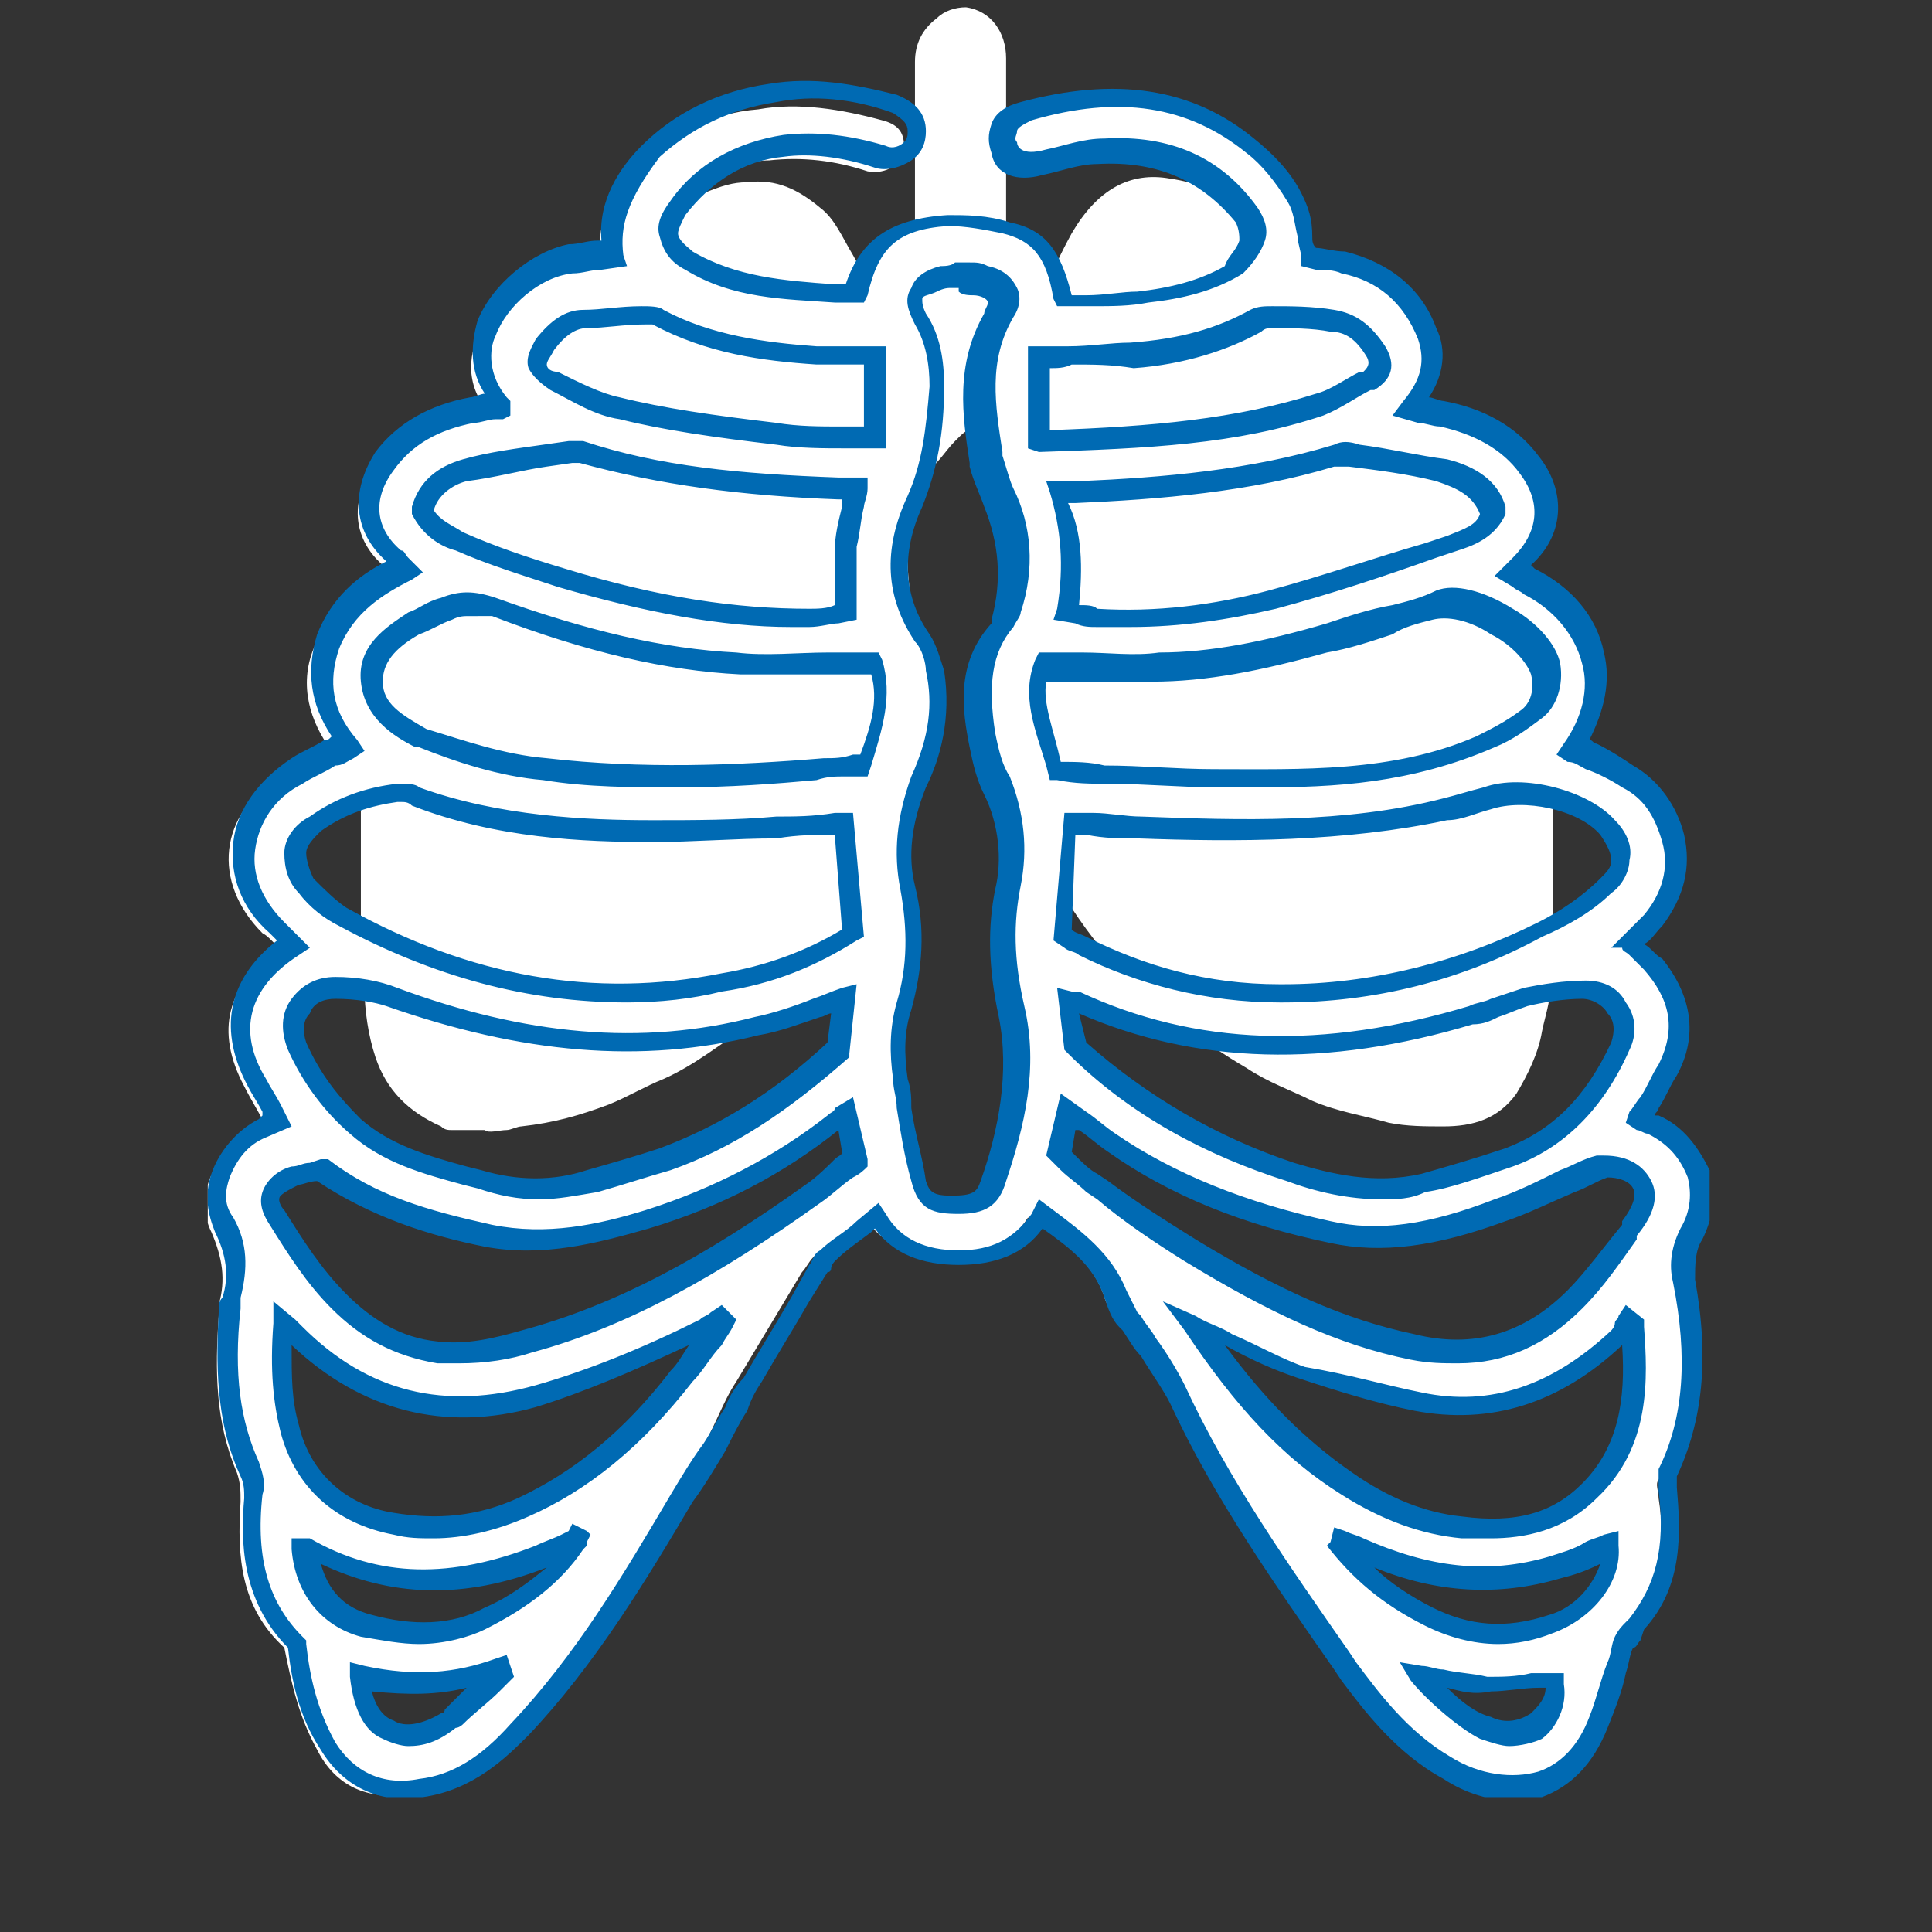 <?xml version="1.0" encoding="utf-8"?>
<!-- Generator: Adobe Illustrator 22.0.1, SVG Export Plug-In . SVG Version: 6.00 Build 0)  -->
<svg version="1.1" id="Ebene_1" xmlns="http://www.w3.org/2000/svg" xmlns:xlink="http://www.w3.org/1999/xlink" x="0px" y="0px"
	 viewBox="0 0 53 53" style="enable-background:new 0 0 53 53;" xml:space="preserve">
<rect x="0" y="0" width="53" height="53" fill="#333333" stroke="none"/>
<style type="text/css">
	.st0{clip-path:url(#SVGID_2_);}
	.st1{fill:#FFFFFF;}
	.st2{fill:#006AB3;}
</style>
<g>
	<defs>
		<rect id="SVGID_1_" x="5.7" y="0.2" width="41.2" height="49.1"/>
	</defs>
	<clipPath id="SVGID_2_">
		<use xlink:href="#SVGID_1_"  style="overflow:visible;"/>
	</clipPath>
	<g class="st0">
		<path class="st1" d="M42.6,20.6v6.1c0,0-0.1,0.1-0.1,0.1c0.1,0.5-0.1,1-0.2,1.5c-0.1,0.6-0.4,1.2-0.7,1.7c-0.5,0.7-1.2,0.9-2,0.9
			c-0.5,0-1,0-1.5-0.1c-0.7-0.2-1.4-0.3-2.1-0.6c-0.6-0.3-1.2-0.5-1.8-0.9c-1.2-0.7-2.2-1.5-3.2-2.4c-0.7-0.7-1.3-1.5-1.8-2.3
			c-0.9-1.3-1.3-2.8-1.4-4.3c0-1,0-2,0-2.9c0-1,0.1-1.9,0.1-2.9c0-0.5,0.1-1,0-1.4c-0.2-0.4-0.6-0.7-0.9-1c-0.4-0.4-0.4-0.4-0.8,0
			c-0.3,0.3-0.5,0.7-0.9,0.9c-0.4,0.2-0.4,0.5-0.4,0.9c0,0.5,0,1,0,1.5c0,0.5,0.1,1,0.1,1.5c0,0.8,0,1.6,0,2.3
			c0,0.8,0.1,1.6-0.1,2.4c-0.1,0.5-0.4,1.8-0.7,2.3c-0.4,0.7-0.8,1.4-1.3,2c-0.7,0.8-1.4,1.6-2.3,2.2c-0.8,0.5-1.5,1.1-2.4,1.5
			c-0.5,0.2-1,0.5-1.5,0.7c-0.8,0.3-1.5,0.5-2.4,0.6c-0.1,0-0.3,0.1-0.4,0.1c-0.2,0-0.5,0.1-0.6,0C12.9,31,12.6,31,12.4,31
			c-0.1,0-0.2,0-0.3-0.1c-0.9-0.4-1.5-1-1.8-1.9c-0.2-0.6-0.3-1.3-0.3-1.9c0-0.1,0.1-0.3-0.1-0.3v-5.9c0.2,0,0.1-0.2,0.1-0.3
			c0-0.6,0-1.2,0.1-1.8c0.1-0.7,0.3-1.3,0.5-1.9c0.4-1.6,1.2-3,1.9-4.4c0.5-0.9,1-1.7,1.6-2.5c0.5-0.6,1-1.3,1.5-1.9
			c0.4-0.5,1-1,1.5-1.4c0.7-0.6,1.4-1,2.2-1.4C19.8,5.1,20.1,5,20.5,5c0.8-0.1,1.4,0.2,2,0.7C22.9,6,23.1,6.5,23.4,7
			c0.4,0.7,0.6,1.5,0.8,2.3c0.1,0.3,0.2,0.6,0.2,0.9c0.3-0.1,0.4-0.5,0.6-0.7c0.1-0.2,0.1-0.4,0.1-0.7c0-2.4,0-4.7,0-7.1
			c0-0.5,0.2-0.9,0.6-1.2c0.2-0.2,0.5-0.3,0.8-0.3c0.7,0.1,1.1,0.7,1.1,1.4c0,2.3,0,4.6,0,7c0,0.2,0,0.4,0,0.5
			c0.1,0.3,0.4,0.5,0.6,0.7c0,0,0.1,0,0.1,0c0.1-0.1,0.1-0.2,0.1-0.4c0.2-1.3,0.4-1.9,1-3c0.7-1.2,1.6-1.7,2.7-1.5
			c0.7,0.1,1.5,0.4,2.1,0.8C35.1,6.4,36,7.1,36.7,8c0.5,0.6,1.1,1.2,1.5,1.8c0.8,1.1,1.5,2.2,2.1,3.4c0.5,0.9,0.9,1.9,1.3,2.9
			c0.2,0.5,0.3,0.9,0.4,1.4c0.1,0.3,0.2,0.6,0.2,1c0,0.4,0.2,0.7,0.1,1.1c0,0.3,0,0.6,0,0.9C42.5,20.5,42.6,20.6,42.6,20.6"/>
	</g>
	<g class="st0">
		<path class="st1" d="M13.7,46c0,0,0-0.1,0-0.1c-1.2,0.5-2.5,0.4-3.7,0.2c0.1,1.5,1.1,2,2.3,1.2c0,0,0.1-0.1,0.1-0.1
			C12.8,46.8,13.2,46.4,13.7,46 M39,45.9c0.3,0.5,1.2,1.3,1.7,1.5c1.1,0.4,2-0.3,1.9-1.4c-0.6,0-1.2,0.1-1.8,0.1
			C40.2,46.2,39.6,46,39,45.9 M24.1,9.7c-0.6,0-1.1,0-1.6,0c-1.5-0.1-3-0.3-4.3-1.1c-0.1-0.1-0.3-0.1-0.5-0.1c-0.5,0-1,0-1.5,0.1
			c-0.5,0-0.8,0.3-1.1,0.7c-0.3,0.5-0.3,0.8,0.2,1c0.6,0.3,1.2,0.6,1.8,0.7c1.4,0.3,2.9,0.5,4.3,0.7c0.9,0.1,1.8,0.1,2.7,0.2V9.7z
			 M28.5,12c2.7-0.1,5.2-0.2,7.7-1c0.5-0.2,0.9-0.4,1.3-0.7c0.3-0.2,0.3-0.5,0.2-0.8c-0.3-0.5-0.6-0.8-1.2-0.9
			c-0.5-0.1-1.1-0.1-1.6-0.1c-0.1,0-0.3,0-0.4,0.1c-1.1,0.6-2.2,0.8-3.4,1c-0.8,0.1-1.7,0.1-2.5,0.2V12z M32.7,36.2
			c1.2,1.8,2.5,3.3,4.2,4.4c1,0.6,2,1.1,3.1,1.2c1.3,0.1,2.6,0,3.5-0.9c1.3-1.3,1.3-2.9,1.2-4.5c-0.1,0-0.1-0.1-0.2-0.1
			c-0.1,0.1-0.2,0.3-0.3,0.4c-1.5,1.4-3.3,2.2-5.4,1.8c-1.1-0.2-2.1-0.5-3.1-0.9C34.8,37.2,33.8,36.7,32.7,36.2 M7.8,36.3
			c-0.1,1,0,2,0.2,2.9c0.4,1.4,1.4,2.4,2.9,2.6c1.2,0.2,2.4,0,3.5-0.5c1.8-0.8,3.2-2.1,4.4-3.6c0.4-0.5,0.7-1,1.1-1.5
			c0,0,0,0-0.1-0.1c-0.2,0.1-0.3,0.2-0.5,0.2c-1.5,0.8-3,1.4-4.6,1.8c-2.6,0.7-4.8,0.1-6.6-1.7C8,36.5,7.9,36.4,7.8,36.3 M23.5,13.5
			c-0.2,0-0.3,0-0.5,0c-2.4-0.1-4.7-0.3-7-1c-0.1,0-0.2,0-0.3,0c-1,0.2-1.9,0.3-2.9,0.5c-0.6,0.1-1.1,0.5-1.2,1.1
			c0.2,0.5,0.6,0.6,1,0.8c0.9,0.4,1.8,0.7,2.8,1c2.2,0.7,4.5,1.2,6.8,1.1c0.4,0,0.7-0.1,1-0.1c0-0.6,0-1.2,0-1.7
			C23.3,14.6,23.4,14.1,23.5,13.5 M29.3,16.8c0.3,0,0.6,0.1,0.9,0.1c1.6,0.1,3.2-0.1,4.8-0.5c1.7-0.4,3.3-1,5-1.6
			c0.5-0.2,0.9-0.4,1.2-0.9c-0.2-0.7-0.8-1-1.4-1.1c-0.8-0.2-1.6-0.3-2.4-0.4c-0.2,0-0.4,0-0.5,0c-2.3,0.7-4.6,0.9-7,1
			c-0.2,0-0.3,0-0.5,0C29.4,14.6,29.5,15.7,29.3,16.8 M44,32.1c-1.1,0.5-1.9,0.9-2.8,1.2c-1.5,0.6-3,0.9-4.6,0.6
			c-2.2-0.4-4.2-1.2-6-2.5c-0.4-0.3-0.8-0.6-1.2-0.9c-0.1,0.4-0.2,0.7-0.3,1.1c0.3,0.3,0.6,0.6,0.9,0.8c0.9,0.6,1.8,1.3,2.7,1.9
			c1.9,1.2,3.9,2.1,6.1,2.6c1.7,0.4,3.2,0,4.4-1.2c0.6-0.6,1.1-1.3,1.5-1.9C45.6,32.6,44.9,32.2,44,32.1 M23.3,30.6
			c-0.1,0.1-0.3,0.2-0.3,0.2c-1.5,1.2-3.2,2.1-5.1,2.6c-1.4,0.4-2.9,0.8-4.4,0.4c-1.6-0.4-3.3-0.8-4.6-1.8c-0.2,0-0.4,0.1-0.6,0.1
			c-0.6,0.2-0.9,0.6-0.5,1.2c0.5,0.8,1.1,1.6,1.7,2.3c0.7,0.8,1.6,1.3,2.7,1.4c0.8,0.1,1.6,0,2.4-0.3c2.9-0.8,5.5-2.3,7.8-4.1
			c0.4-0.3,0.8-0.7,1.2-1C23.5,31.3,23.4,31,23.3,30.6 M24,18.3c-1.3,0-2.6,0.1-3.8,0c-2.3-0.2-4.5-0.8-6.7-1.6
			c-0.4-0.2-0.8-0.2-1.2,0c-0.3,0.1-0.6,0.3-0.9,0.4c-0.6,0.3-1.2,0.8-1.2,1.6c0,0.8,0.7,1.2,1.3,1.5c0,0,0,0,0,0
			c1.1,0.4,2.2,0.7,3.3,0.8c2.5,0.3,5.1,0.2,7.6,0c0.4,0,0.8-0.1,1.1-0.1C24,20.1,24.3,19.2,24,18.3 M28.9,21.1
			c1.5,0.1,3,0.1,4.4,0.2c2.5,0,5,0,7.3-0.9c0.4-0.2,0.9-0.4,1.2-0.7c0.4-0.3,0.5-0.8,0.4-1.2c-0.2-1-2.1-2-3-1.8
			c-1,0.3-2,0.6-3,0.9c-1.5,0.4-3.1,0.7-4.7,0.8c-1,0-2,0-3.1-0.1C28.2,19.2,28.6,20.1,28.9,21.1 M29.5,28.8
			c1.7,1.6,3.6,2.7,5.9,3.4c1.2,0.4,2.4,0.6,3.6,0.3c0.8-0.2,1.6-0.5,2.4-0.7c1.5-0.5,2.4-1.6,3-3c0.3-0.7-0.2-1.6-1-1.6
			c-0.5,0-1.1,0.1-1.6,0.2c-0.5,0.1-1,0.4-1.5,0.5c-3.7,1.1-7.3,1.2-10.9-0.4c0,0-0.1,0-0.2,0C29.4,27.9,29.5,28.3,29.5,28.8
			 M23.3,27.5c-0.8,0.3-1.6,0.6-2.4,0.8c-3.4,0.8-6.7,0.4-10-0.8c-0.5-0.2-1.1-0.3-1.6-0.3c-0.9,0-1.4,0.8-1.1,1.6
			c0.4,0.8,0.9,1.6,1.6,2.2c1,0.8,2.2,1.1,3.4,1.4c1,0.3,2.1,0.3,3.1,0c0.7-0.2,1.4-0.4,2-0.6c1.9-0.6,3.4-1.7,4.8-3
			C23.1,28.3,23.2,27.9,23.3,27.5 M26.3,7.6c-0.2,0-0.4,0-0.6,0.1c-0.7,0.1-0.9,0.5-0.5,1.1c0.4,0.6,0.5,1.2,0.5,1.9
			c0,1.1-0.2,2.1-0.6,3.1c-0.5,1.3-0.6,2.5,0.2,3.7c0.2,0.3,0.3,0.6,0.3,0.9c0.2,1.1,0,2.1-0.4,3c-0.4,1-0.5,1.9-0.3,2.9
			c0.2,1.1,0.2,2.2-0.1,3.2c-0.2,0.7-0.2,1.3-0.1,2c0.2,0.9,0.3,1.9,0.6,2.8c0.1,0.5,0.4,0.6,1,0.6c0.6,0,0.9-0.1,1-0.6
			c0.5-1.5,0.9-3.1,0.5-4.6c-0.2-1.1-0.3-2.2-0.1-3.4c0.2-0.9,0.1-1.9-0.3-2.8c-0.2-0.4-0.3-0.8-0.4-1.3c-0.2-1.1-0.3-2.2,0.5-3.2
			c0.1-0.1,0.1-0.2,0.1-0.2c0.3-1.1,0.3-2.2-0.2-3.2c-0.1-0.3-0.3-0.7-0.3-1c-0.2-1.3-0.5-2.7,0.3-3.9c0.3-0.5,0.1-0.8-0.5-1
			C26.7,7.6,26.5,7.6,26.3,7.6 M23.2,22.6c-0.1,0-0.2,0-0.3,0c-1.7,0.1-3.3,0.1-5,0.1c-2.2,0-4.4-0.2-6.5-1
			c-0.2-0.1-0.4-0.1-0.5-0.1c-0.8,0.1-1.6,0.4-2.2,0.8C8,23,7.9,23.7,8.4,24.3c0.3,0.3,0.6,0.6,1,0.8c3.3,1.8,6.8,2.5,10.5,1.9
			c1.3-0.2,2.5-0.7,3.6-1.4C23.4,24.6,23.3,23.6,23.2,22.6 M29.1,25.6c0.2,0.1,0.4,0.2,0.5,0.3c1.7,0.9,3.5,1.3,5.4,1.3
			c2.6,0,5-0.6,7.3-1.7c0.6-0.3,1.3-0.7,1.8-1.2c0.5-0.5,0.5-1.1,0-1.6c-0.7-0.8-2.3-1.2-3.3-0.8c-0.4,0.1-0.8,0.2-1.1,0.3
			c-2.8,0.6-5.6,0.6-8.4,0.5c-0.7,0-1.3-0.1-1.9-0.1C29.3,23.6,29.2,24.6,29.1,25.6 M16,42.2c-0.3,0.1-0.7,0.3-1,0.4
			c-2.2,0.9-4.3,1-6.5-0.2c0,0-0.1,0-0.1,0c0.1,1.1,0.6,1.8,1.7,2.1c1.1,0.3,2.2,0.3,3.3-0.2C14.4,43.9,15.3,43.2,16,42.2
			C16,42.2,16,42.2,16,42.2C16,42.2,16,42.2,16,42.2 M36.6,42.2C36.6,42.2,36.6,42.2,36.6,42.2C36.6,42.2,36.6,42.2,36.6,42.2
			c0.7,0.9,1.5,1.6,2.6,2.1c1.1,0.5,2.2,0.6,3.4,0.2c1-0.3,1.7-1.2,1.6-2.1c-0.5,0.2-1,0.5-1.5,0.6c-1.8,0.5-3.6,0.3-5.3-0.5
			C37.1,42.4,36.8,42.3,36.6,42.2 M23.5,8.3c0.3-1.5,1-2.1,2.5-2.2c0.5,0,1.1,0,1.6,0.2c0.9,0.2,1.3,0.8,1.6,2
			c0.7,0,1.4-0.1,2.1-0.2c0.9-0.1,1.7-0.3,2.5-0.8C34.3,7,34.5,6.5,34.1,6c-1-1.3-2.3-1.9-4-1.7c-0.5,0-1,0.2-1.5,0.3
			c-0.5,0.1-1,0-1.1-0.4c-0.1-0.4,0.1-0.8,0.6-1c2.2-0.6,4.3-0.5,6.2,0.9c0.5,0.4,0.9,0.9,1.2,1.4c0.3,0.5,0.3,1,0.4,1.6
			c0.2,0,0.6,0.1,1,0.1c1.1,0.2,1.9,0.9,2.3,2c0.3,0.7,0.1,1.4-0.4,2c0.3,0.1,0.6,0.1,0.8,0.2c1,0.2,1.8,0.6,2.4,1.4
			c0.7,0.9,0.6,1.9-0.3,2.7c-0.1,0.1-0.1,0.1-0.2,0.2c0.2,0.1,0.3,0.2,0.5,0.3c1.6,0.8,2.5,2.7,1.1,4.6c0.5,0.3,1,0.5,1.5,0.8
			c0.7,0.4,1.1,1,1.3,1.7c0.2,0.8,0,1.6-0.6,2.2c-0.2,0.3-0.5,0.5-0.7,0.7c0.2,0.2,0.5,0.4,0.7,0.6c0.8,0.9,0.9,1.9,0.4,2.9
			c-0.2,0.5-0.5,0.9-0.8,1.3c0.1,0.1,0.2,0.1,0.3,0.2c1.2,0.6,1.7,1.9,1,3c-0.2,0.4-0.3,0.8-0.2,1.3c0.3,1.8,0.3,3.6-0.5,5.3
			c-0.1,0.1,0,0.3,0,0.5c0.2,1.3,0.1,2.6-0.8,3.7c-0.1,0.1-0.2,0.2-0.3,0.4c-0.2,0.7-0.4,1.5-0.7,2.2c-0.9,2.2-2.8,2.1-4.2,1.3
			c-1.1-0.7-2-1.6-2.7-2.7c-1.7-2.5-3.4-4.9-4.7-7.6c-0.3-0.7-0.9-1.3-1.3-2c-0.2-0.3-0.4-0.5-0.5-0.8c-0.3-1-1.2-1.6-2.1-2.2
			c-0.5,0.8-1.3,1.1-2.2,1.1c-1,0-1.7-0.3-2.3-1.1c-0.5,0.4-1,0.7-1.4,1.1c-0.1,0.1-0.2,0.3-0.3,0.4c-0.6,1-1.2,2-1.8,3
			c-0.4,0.6-0.6,1.3-1,1.9c-1.7,2.7-3.2,5.5-5.3,7.8c-0.7,0.8-1.6,1.4-2.7,1.6c-1.1,0.2-2-0.2-2.5-1.2c-0.5-0.9-0.7-1.8-0.9-2.8
			c-1.2-1.1-1.3-2.5-1.2-4c0-0.3,0-0.5-0.1-0.8c-0.6-1.4-0.6-2.8-0.5-4.3c0-0.1,0-0.2,0-0.3c0.2-0.7,0.1-1.3-0.2-2
			c-0.5-1,0.1-2.2,1.1-2.7c0.1-0.1,0.3-0.1,0.4-0.2c-0.2-0.4-0.4-0.7-0.6-1.1c-0.8-1.5-0.5-2.8,1-3.8c-0.2-0.1-0.3-0.3-0.5-0.4
			c-1.4-1.4-1.2-3.3,0.5-4.3c0.4-0.3,0.9-0.5,1.4-0.7c-0.6-0.8-0.9-1.8-0.5-2.8c0.4-1,1.2-1.6,2.1-2.1c-0.1-0.1-0.2-0.2-0.2-0.2
			c-0.8-0.7-0.9-1.7-0.3-2.6c0.6-0.8,1.4-1.2,2.4-1.4c0.3,0,0.5-0.1,0.8-0.1c0-0.1,0-0.1,0-0.1c-1.3-1.5,0.3-3.6,2-3.9
			c0.4-0.1,0.7-0.1,1.1-0.2c-0.2-1.1,0.3-1.9,1-2.6c0.9-0.9,2-1.5,3.3-1.6c1.1-0.2,2.3,0,3.4,0.3c0.4,0.1,0.6,0.3,0.6,0.7
			c0,0.5-0.5,0.8-1,0.7c-0.9-0.3-1.8-0.4-2.7-0.3C20.2,4.4,19.3,5,18.6,6c-0.4,0.6-0.3,1.1,0.3,1.4C20.3,8.3,21.9,8.2,23.5,8.3"/>
	</g>
	<g class="st0">
		<path class="st2" d="M41.5,49.4c-0.6,0-1.3-0.2-1.9-0.6c-1.3-0.7-2.2-1.9-2.8-2.7l-0.2-0.3c-1.6-2.3-3.3-4.7-4.5-7.3
			c-0.2-0.4-0.5-0.8-0.8-1.3c-0.2-0.2-0.3-0.4-0.5-0.7l-0.1-0.1c-0.2-0.2-0.3-0.5-0.4-0.8c-0.3-0.9-1-1.4-1.7-1.9
			c-0.5,0.7-1.3,1-2.3,1c0,0,0,0,0,0c-1,0-1.8-0.3-2.3-1l-0.1,0.1c-0.4,0.3-0.7,0.5-1,0.8c0,0-0.1,0.1-0.1,0.2c0,0,0,0.1-0.1,0.1
			l-0.5,0.8c-0.4,0.7-0.9,1.5-1.3,2.2c-0.2,0.3-0.3,0.5-0.4,0.8c-0.2,0.3-0.4,0.7-0.6,1.1c-0.3,0.5-0.6,1-0.9,1.4
			c-1.3,2.2-2.7,4.5-4.5,6.4c-0.6,0.6-1.5,1.5-2.9,1.7c-1.2,0.2-2.2-0.3-2.8-1.3c-0.6-0.9-0.8-1.9-0.9-2.8c-1.3-1.3-1.3-3-1.2-4.1
			c0-0.2,0-0.4-0.1-0.6C6,39.2,5.9,37.8,6,36c0-0.2,0-0.3,0.1-0.4c0.2-0.6,0.1-1.2-0.2-1.8c-0.2-0.5-0.3-1-0.1-1.6
			c0.2-0.6,0.7-1.2,1.3-1.5l0.1-0.1l0-0.1c-0.1-0.2-0.3-0.5-0.4-0.7c-0.8-1.5-0.6-2.9,0.8-4c-0.1-0.1-0.1-0.1-0.2-0.2
			c-0.8-0.7-1.1-1.6-1-2.5c0.1-0.9,0.7-1.7,1.6-2.3c0.3-0.2,0.6-0.3,0.9-0.5c0.1,0,0.1,0,0.2-0.1c-0.6-0.9-0.7-1.8-0.4-2.8
			c0.4-1,1.1-1.6,1.9-2c-0.9-0.8-1-1.9-0.3-3c0.6-0.8,1.5-1.3,2.6-1.5c0.1,0,0.3-0.1,0.4-0.1c-0.4-0.6-0.4-1.3-0.2-2
			c0.4-1,1.5-1.9,2.5-2.1c0.3,0,0.5-0.1,0.8-0.1l0.1,0c-0.1-1.1,0.5-2,1.1-2.6c0.9-0.9,2.1-1.5,3.5-1.7c1.2-0.2,2.3,0,3.5,0.3
			c0.5,0.2,0.8,0.5,0.8,1c0,0.3-0.1,0.6-0.4,0.8c-0.3,0.2-0.7,0.3-1,0.2c-0.9-0.3-1.8-0.4-2.5-0.3c-1.1,0.1-2,0.7-2.7,1.6
			c-0.1,0.2-0.2,0.4-0.2,0.5c0,0.2,0.3,0.4,0.4,0.5c1.2,0.7,2.5,0.8,3.9,0.9c0.1,0,0.2,0,0.3,0C23.6,6.6,24.4,6,26,5.9
			c0.5,0,1.1,0,1.7,0.2c1,0.2,1.4,0.8,1.7,2c0.1,0,0.3,0,0.4,0c0.5,0,1-0.1,1.4-0.1c0.9-0.1,1.7-0.3,2.4-0.7C33.7,7,33.9,6.9,34,6.6
			c0-0.1,0-0.3-0.1-0.5C33,5,31.8,4.4,30.1,4.5c-0.5,0-1,0.2-1.5,0.3c-0.7,0.2-1.3,0-1.4-0.6c-0.1-0.3-0.1-0.5,0-0.8
			c0.1-0.3,0.4-0.5,0.8-0.6c2.6-0.7,4.7-0.4,6.4,1c0.5,0.4,1,0.9,1.3,1.5c0.2,0.4,0.3,0.7,0.3,1.2c0,0.1,0,0.2,0.1,0.3l0,0
			c0.2,0,0.5,0.1,0.8,0.1c1.2,0.3,2.1,1,2.5,2.1c0.3,0.6,0.2,1.3-0.2,1.9c0.1,0,0.3,0.1,0.4,0.1c1.1,0.2,2,0.7,2.6,1.5
			c0.8,1,0.7,2.2-0.2,3c0,0,0.1,0.1,0.1,0.1c1,0.5,1.7,1.3,1.9,2.3c0.2,0.8,0,1.6-0.4,2.4c0.1,0,0.1,0.1,0.2,0.1
			c0.4,0.2,0.7,0.4,1,0.6c0.7,0.4,1.2,1.1,1.4,1.9c0.2,0.9,0,1.7-0.6,2.5c-0.2,0.2-0.3,0.4-0.5,0.5l0,0c0.2,0.1,0.3,0.3,0.5,0.4
			c0.8,1,1,2.1,0.4,3.2c-0.2,0.3-0.3,0.6-0.5,0.9c0,0.1-0.1,0.1-0.1,0.2c0,0,0,0,0.1,0c0.7,0.3,1.1,0.9,1.4,1.5
			c0.2,0.6,0.1,1.3-0.2,1.9c-0.2,0.3-0.2,0.7-0.2,1.1c0.4,2.2,0.2,3.9-0.5,5.4c0,0.1,0,0.2,0,0.3c0.1,1.2,0.2,2.7-0.9,3.9L45,45
			c-0.1,0.1-0.1,0.2-0.2,0.2c-0.1,0.2-0.1,0.4-0.2,0.7c-0.1,0.5-0.3,1-0.5,1.5c-0.4,1-1,1.6-1.8,1.9C42.1,49.3,41.8,49.4,41.5,49.4z
			 M28.5,32.9l0.4,0.3c0.8,0.6,1.6,1.2,2,2.2c0.1,0.2,0.2,0.4,0.3,0.6l0.1,0.1c0.1,0.2,0.3,0.4,0.4,0.6c0.3,0.4,0.6,0.9,0.8,1.3
			c1.2,2.6,2.9,5,4.5,7.3l0.2,0.3c0.6,0.8,1.4,1.9,2.6,2.6c0.8,0.5,1.7,0.6,2.4,0.4c0.6-0.2,1.1-0.7,1.4-1.5c0.2-0.5,0.3-1,0.5-1.5
			c0.1-0.2,0.1-0.5,0.2-0.7c0.1-0.2,0.2-0.3,0.3-0.4l0.1-0.1c0.7-0.9,1-1.9,0.8-3.5c0-0.2,0-0.4,0-0.6c0.7-1.4,0.8-3.1,0.4-5.1
			c-0.1-0.4-0.1-0.9,0.2-1.5c0.3-0.5,0.3-1,0.2-1.4c-0.2-0.5-0.5-0.9-1.1-1.2c-0.1,0-0.2-0.1-0.3-0.1l-0.3-0.2l0.1-0.3
			c0.1-0.1,0.2-0.3,0.3-0.4c0.2-0.3,0.3-0.6,0.5-0.9c0.5-1,0.3-1.8-0.4-2.6c-0.1-0.1-0.3-0.3-0.4-0.4c-0.1-0.1-0.2-0.1-0.2-0.2
			L44.2,26l0.2-0.2c0.1-0.1,0.2-0.2,0.2-0.2c0.2-0.2,0.3-0.3,0.5-0.5c0.5-0.6,0.7-1.3,0.5-2c-0.2-0.7-0.5-1.2-1.1-1.5
			c-0.3-0.2-0.7-0.4-1-0.5c-0.2-0.1-0.3-0.2-0.5-0.2l-0.3-0.2l0.2-0.3c0.5-0.7,0.7-1.5,0.5-2.2c-0.2-0.8-0.8-1.5-1.6-1.9
			c-0.1-0.1-0.2-0.1-0.3-0.2l-0.5-0.3l0.5-0.5c0.7-0.7,0.8-1.5,0.2-2.3c-0.5-0.7-1.3-1.1-2.2-1.3c-0.2,0-0.4-0.1-0.6-0.1l-0.7-0.2
			l0.3-0.4c0.5-0.6,0.6-1.1,0.4-1.7c-0.4-1-1.1-1.6-2.1-1.8c-0.2-0.1-0.5-0.1-0.7-0.1l-0.4-0.1l0-0.2c0-0.2-0.1-0.4-0.1-0.6
			c-0.1-0.4-0.1-0.7-0.3-1c-0.3-0.5-0.7-1-1.1-1.3c-1.6-1.3-3.5-1.6-5.9-0.9c-0.2,0.1-0.4,0.2-0.4,0.3c0,0.1-0.1,0.2,0,0.3
			c0,0.1,0.1,0.4,0.8,0.2c0.5-0.1,1-0.3,1.6-0.3c1.8-0.1,3.2,0.5,4.2,1.9c0.2,0.3,0.3,0.6,0.2,0.9c-0.1,0.3-0.3,0.6-0.6,0.9
			c-0.8,0.5-1.7,0.7-2.6,0.8c-0.5,0.1-1,0.1-1.5,0.1c-0.2,0-0.4,0-0.7,0l-0.3,0l-0.1-0.2c-0.2-1.2-0.6-1.6-1.4-1.8
			c-0.5-0.1-1-0.2-1.5-0.2c-1.4,0.1-1.9,0.6-2.2,1.9l-0.1,0.2l-0.2,0c-0.2,0-0.4,0-0.6,0c-1.4-0.1-2.8-0.1-4.1-0.9
			c-0.4-0.2-0.6-0.5-0.7-0.9c-0.1-0.3,0-0.6,0.3-1c0.7-1,1.8-1.6,3.1-1.8c0.9-0.1,1.8,0,2.8,0.3c0.2,0.1,0.4,0,0.5-0.1
			c0.1-0.1,0.1-0.2,0.1-0.3c0-0.2-0.1-0.3-0.4-0.5c-1.1-0.4-2.2-0.5-3.2-0.3c-1.3,0.2-2.3,0.7-3.2,1.5C17.2,5.5,17,6.2,17.1,7
			l0.1,0.3l-0.7,0.1c-0.3,0-0.5,0.1-0.8,0.1c-0.9,0.1-1.8,0.9-2.1,1.7c-0.2,0.4-0.2,1.1,0.3,1.7l0.1,0.1l0,0.4l-0.2,0.1l-0.2,0
			c-0.2,0-0.4,0.1-0.6,0.1c-1,0.2-1.7,0.6-2.2,1.3c-0.6,0.8-0.5,1.6,0.2,2.2c0.1,0,0.1,0.1,0.2,0.2l0.4,0.4l-0.3,0.2
			c-0.8,0.4-1.6,0.9-2,1.9c-0.3,0.9-0.2,1.7,0.5,2.5l0.2,0.3l-0.3,0.2c-0.2,0.1-0.3,0.2-0.5,0.2c-0.3,0.2-0.6,0.3-0.9,0.5
			c-0.8,0.4-1.2,1.1-1.3,1.8c-0.1,0.7,0.2,1.4,0.8,2c0.1,0.1,0.2,0.2,0.3,0.3L8.5,26l-0.3,0.2c-1.4,0.9-1.7,2.1-0.9,3.4
			c0.1,0.2,0.3,0.5,0.4,0.7L8,30.9l-0.7,0.3c-0.5,0.2-0.8,0.6-1,1.1c-0.1,0.3-0.2,0.7,0.1,1.1c0.4,0.7,0.4,1.4,0.2,2.2
			c0,0.1,0,0.2,0,0.3c-0.2,1.8,0,3.1,0.5,4.2c0.1,0.3,0.2,0.6,0.1,0.9C7,42.8,7.4,44,8.3,44.9L8.4,45l0,0.1c0.1,0.9,0.3,1.8,0.8,2.7
			c0.5,0.8,1.3,1.2,2.3,1c0.9-0.1,1.7-0.6,2.5-1.5c1.8-1.9,3.1-4.1,4.4-6.3c0.3-0.5,0.6-1,0.9-1.4c0.2-0.3,0.4-0.7,0.6-1
			c0.1-0.3,0.3-0.6,0.5-0.8c0.4-0.7,0.9-1.5,1.3-2.2l0.5-0.9c0.1-0.1,0.1-0.3,0.3-0.4c0.3-0.3,0.7-0.5,1-0.8l0.6-0.5l0.2,0.3
			c0.4,0.7,1.1,1,2,1c0,0,0,0,0,0c0.9,0,1.5-0.3,2-1L28.5,32.9z M11.2,47.9c-0.2,0-0.5-0.1-0.7-0.2C10,47.5,9.7,46.9,9.6,46l0-0.4
			l0.4,0.1c1.4,0.3,2.5,0.2,3.6-0.2l0.3-0.1l0.2,0.6l-0.4,0.4c-0.3,0.3-0.7,0.6-1,0.9c0,0-0.1,0.1-0.2,0.1
			C12,47.8,11.6,47.9,11.2,47.9z M10.2,46.4c0.1,0.4,0.3,0.7,0.6,0.8c0.3,0.2,0.8,0.1,1.3-0.2c0,0,0.1,0,0.1-0.1
			c0.2-0.2,0.4-0.4,0.6-0.6C12,46.5,11.2,46.5,10.2,46.4z M41.4,47.9c-0.2,0-0.5-0.1-0.8-0.2c-0.6-0.3-1.5-1.1-1.9-1.6l-0.3-0.5
			l0.6,0.1c0.2,0,0.4,0.1,0.6,0.1c0.4,0.1,0.8,0.1,1.2,0.2c0.4,0,0.8,0,1.2-0.1c0.2,0,0.4,0,0.6,0l0.3,0l0,0.3
			c0.1,0.6-0.2,1.2-0.6,1.5C42.1,47.8,41.7,47.9,41.4,47.9z M39.7,46.3c0.4,0.4,0.8,0.7,1.2,0.8c0.4,0.2,0.8,0.1,1.1-0.1
			c0.2-0.2,0.4-0.4,0.4-0.7c-0.1,0-0.2,0-0.2,0c-0.4,0-0.9,0.1-1.3,0.1C40.4,46.5,40.1,46.4,39.7,46.3z M41.1,45.1
			c-0.7,0-1.4-0.2-2-0.5c-1.2-0.6-2-1.3-2.7-2.2l0.1-0.1l0.1-0.4l0.3,0.1c0.2,0.1,0.3,0.1,0.5,0.2c1.8,0.8,3.4,1,5.1,0.5
			c0.3-0.1,0.7-0.2,1-0.4c0.2-0.1,0.3-0.1,0.5-0.2l0.4-0.1l0,0.4c0.1,1-0.7,2-1.8,2.4C42.1,45,41.6,45.1,41.1,45.1z M37.7,43
			c0.4,0.4,1,0.8,1.6,1.1c1,0.5,2,0.6,3.2,0.2c0.7-0.2,1.2-0.8,1.4-1.4c0,0,0,0,0,0c-0.4,0.2-0.7,0.3-1.1,0.4
			C41.1,43.8,39.4,43.7,37.7,43z M11.5,45.1c-0.5,0-1-0.1-1.6-0.2c-1.1-0.3-1.8-1.2-1.9-2.4l0-0.3l0.3,0c0.1,0,0.1,0,0.2,0
			c1.9,1.1,3.9,1.1,6.2,0.2c0.2-0.1,0.5-0.2,0.7-0.3l0.2-0.1l0.1-0.2l0.4,0.2l0,0l0.1,0.1l-0.1,0.2l0,0.1l-0.1,0.1
			c-0.6,0.9-1.5,1.6-2.7,2.2C12.9,44.9,12.2,45.1,11.5,45.1z M8.8,42.9c0.2,0.7,0.6,1.2,1.4,1.4c1.1,0.3,2.2,0.3,3.1-0.2
			c0.7-0.3,1.2-0.7,1.7-1.1C12.7,43.9,10.7,43.8,8.8,42.9z M40.9,42.2c-0.3,0-0.6,0-0.8,0c-1.1-0.1-2.2-0.5-3.3-1.2
			c-1.6-1-2.9-2.4-4.3-4.5l-0.6-0.8l0.9,0.4c0.3,0.2,0.7,0.3,1,0.5c0.7,0.3,1.4,0.7,2,0.9C37,37.7,38,38,39,38.2
			c1.9,0.4,3.6-0.2,5.2-1.7c0,0,0.1-0.1,0.1-0.2c0-0.1,0.1-0.1,0.1-0.2l0.2-0.3l0.5,0.4l0,0.2c0.1,1.4,0.2,3.3-1.3,4.7
			C42.9,42,41.8,42.2,40.9,42.2z M33.6,36.9c1.1,1.5,2.2,2.6,3.5,3.5c1,0.7,2,1.1,3,1.2c1.5,0.2,2.5-0.1,3.3-0.9
			c1-1,1.2-2.3,1.1-3.8c0,0,0,0,0,0c-1.7,1.6-3.6,2.2-5.7,1.8c-1-0.2-2-0.5-3.2-0.9C35,37.6,34.3,37.3,33.6,36.9
			C33.6,36.9,33.6,36.9,33.6,36.9z M11.9,42.2c-0.4,0-0.7,0-1.1-0.1c-1.6-0.3-2.7-1.3-3.1-2.8c-0.2-0.8-0.3-1.7-0.2-3l0-0.6l0.6,0.5
			c0.1,0.1,0.1,0.1,0.2,0.2c1.8,1.8,3.9,2.3,6.4,1.6c1.4-0.4,2.9-1,4.5-1.8c0.1-0.1,0.2-0.1,0.3-0.2l0.3-0.2l0.4,0.4l-0.1,0.2
			c-0.1,0.2-0.2,0.3-0.3,0.5c-0.3,0.3-0.5,0.7-0.8,1c-1.4,1.8-2.9,3-4.5,3.7C13.6,42,12.7,42.2,11.9,42.2z M8,36.9
			c0,0.9,0,1.5,0.2,2.2c0.3,1.3,1.3,2.2,2.6,2.4c1.2,0.2,2.3,0.1,3.4-0.4c1.5-0.7,2.9-1.8,4.2-3.5c0.2-0.2,0.3-0.4,0.5-0.7
			c-1.5,0.7-2.9,1.3-4.2,1.7C12.2,39.3,9.9,38.7,8,36.9z M12.6,37.4c-0.2,0-0.4,0-0.6,0c-1.2-0.2-2.1-0.7-2.9-1.5
			c-0.7-0.7-1.2-1.5-1.7-2.3c-0.2-0.3-0.3-0.6-0.2-0.9c0.1-0.3,0.4-0.6,0.8-0.7c0.2,0,0.3-0.1,0.5-0.1l0.3-0.1L9,31.8
			c1.3,1,2.7,1.4,4.5,1.8c1.5,0.3,2.9,0,4.2-0.4c1.9-0.6,3.6-1.5,5-2.6c0.1-0.1,0.2-0.1,0.2-0.2l0.5-0.3l0.4,1.7L23.8,32
			c-0.1,0.1-0.2,0.2-0.4,0.3c-0.3,0.2-0.6,0.5-0.9,0.7c-2.8,2-5.3,3.4-7.9,4.1C14,37.3,13.3,37.4,12.6,37.4z M8.7,32.4L8.7,32.4
			c-0.2,0-0.4,0.1-0.5,0.1c-0.2,0.1-0.4,0.2-0.5,0.3c-0.1,0.1,0,0.3,0.1,0.4c0.5,0.8,1,1.6,1.7,2.3c0.7,0.7,1.5,1.2,2.5,1.3
			c0.8,0.1,1.6-0.1,2.3-0.3c2.6-0.7,5-2,7.8-4c0.3-0.2,0.6-0.5,0.8-0.7c0.1-0.1,0.2-0.1,0.2-0.2l-0.1-0.6c-1.5,1.2-3.2,2.1-5.2,2.7
			c-1.4,0.4-2.9,0.8-4.5,0.5C11.8,33.9,10.2,33.4,8.7,32.4z M40,37.4c-0.4,0-0.8,0-1.3-0.1c-2-0.4-3.9-1.3-6.2-2.7
			c-0.8-0.5-1.7-1.1-2.4-1.7l-0.3-0.2c-0.2-0.2-0.5-0.4-0.7-0.6c-0.1-0.1-0.2-0.2-0.3-0.3l-0.1-0.1l0.4-1.7l0.7,0.5
			c0.3,0.2,0.5,0.4,0.8,0.6c1.6,1.1,3.6,1.9,5.9,2.4c1.3,0.3,2.7,0.1,4.5-0.6c0.6-0.2,1.2-0.5,1.8-0.8c0.3-0.1,0.6-0.3,1-0.4l0.1,0
			l0.1,0c0.7,0,1.1,0.3,1.3,0.7c0.2,0.4,0.1,0.9-0.4,1.5l0,0.1c-0.5,0.7-0.9,1.3-1.5,1.9C42.4,36.9,41.3,37.4,40,37.4z M29.4,31.6
			c0,0,0.1,0.1,0.1,0.1c0.2,0.2,0.4,0.4,0.6,0.5l0.3,0.2c0.8,0.6,1.6,1.1,2.4,1.6c2.3,1.4,4.1,2.2,6,2.6c1.6,0.4,3,0,4.2-1.2
			c0.5-0.5,1-1.2,1.5-1.8l0-0.1c0.3-0.4,0.4-0.7,0.3-0.9c-0.1-0.2-0.4-0.3-0.7-0.3c-0.3,0.1-0.6,0.3-0.9,0.4
			c-0.7,0.3-1.3,0.6-1.9,0.8c-1.9,0.7-3.4,0.9-4.8,0.6c-2.4-0.5-4.4-1.3-6.1-2.5c-0.3-0.2-0.5-0.4-0.8-0.6l-0.1,0L29.4,31.6z
			 M26.3,33.3C26.3,33.3,26.3,33.3,26.3,33.3c-0.7,0-1.1-0.1-1.3-0.9c-0.2-0.7-0.3-1.4-0.4-2c0-0.3-0.1-0.5-0.1-0.8
			c-0.1-0.7-0.1-1.4,0.1-2.1c0.3-1,0.3-2,0.1-3.1c-0.2-1-0.1-2,0.3-3.1c0.5-1.1,0.6-2,0.4-2.9c0-0.2-0.1-0.6-0.3-0.8
			c-0.8-1.2-0.9-2.5-0.2-4c0.4-0.9,0.5-1.8,0.6-3c0-0.6-0.1-1.2-0.4-1.7c-0.2-0.4-0.3-0.7-0.1-1c0.1-0.3,0.4-0.5,0.8-0.6
			c0.1,0,0.3,0,0.4-0.1l0.2,0l0.2,0c0.2,0,0.3,0,0.5,0.1c0.5,0.1,0.7,0.4,0.8,0.6c0.1,0.2,0.1,0.5-0.1,0.8c-0.7,1.2-0.5,2.4-0.3,3.7
			l0,0.1c0.1,0.3,0.2,0.7,0.3,0.9c0.5,1,0.6,2.2,0.2,3.4c0,0.1-0.1,0.2-0.2,0.4c-0.6,0.7-0.7,1.6-0.5,2.9c0.1,0.5,0.2,0.9,0.4,1.2
			c0.4,1,0.5,2,0.3,3c-0.2,1-0.2,2,0.1,3.3c0.4,1.7,0,3.3-0.5,4.8C27.4,33.1,27,33.3,26.3,33.3z M26.3,7.9l-0.2,0
			c-0.1,0-0.2,0-0.4,0.1c-0.2,0.1-0.4,0.1-0.4,0.2c0,0.1,0,0.2,0.1,0.4c0.4,0.6,0.5,1.3,0.5,2c0,1.3-0.2,2.3-0.6,3.3
			c-0.6,1.3-0.5,2.5,0.2,3.5c0.2,0.3,0.3,0.7,0.4,1c0.2,1.3-0.1,2.4-0.5,3.2c-0.4,1-0.5,1.9-0.3,2.7c0.3,1.2,0.2,2.3-0.1,3.4
			c-0.2,0.6-0.2,1.2-0.1,1.9c0.1,0.3,0.1,0.5,0.1,0.8c0.1,0.7,0.3,1.3,0.4,2c0.1,0.3,0.2,0.4,0.7,0.4c0.6,0,0.7-0.1,0.8-0.4
			c0.5-1.4,0.8-3,0.5-4.5c-0.3-1.4-0.3-2.5-0.1-3.5c0.2-0.8,0.1-1.8-0.3-2.6c-0.2-0.4-0.3-0.8-0.4-1.3c-0.2-1-0.4-2.3,0.6-3.4
			c0,0,0-0.1,0-0.1c0.3-1.1,0.2-2.1-0.2-3.1c-0.1-0.3-0.3-0.7-0.4-1.1l0-0.1c-0.2-1.3-0.4-2.7,0.4-4.1c0-0.1,0.1-0.2,0.1-0.3
			c0-0.1-0.2-0.2-0.4-0.2c-0.1,0-0.3,0-0.4-0.1L26.3,7.9z M14.8,32.9c-0.6,0-1.1-0.1-1.7-0.3l-0.4-0.1c-1.1-0.3-2.2-0.6-3.1-1.4
			c-0.7-0.6-1.3-1.4-1.7-2.3c-0.2-0.5-0.2-1,0.1-1.4c0.3-0.4,0.7-0.6,1.2-0.6c0.6,0,1.2,0.1,1.7,0.3c3.5,1.3,6.7,1.6,9.8,0.8
			c0.5-0.1,1.1-0.3,1.6-0.5c0.3-0.1,0.5-0.2,0.8-0.3l0.4-0.1l-0.2,1.9L23.3,29c-1.7,1.5-3.2,2.5-4.9,3.1c-0.7,0.2-1.3,0.4-2,0.6
			C15.8,32.8,15.3,32.9,14.8,32.9z M9.2,27.4c-0.3,0-0.6,0.1-0.7,0.4c-0.2,0.2-0.2,0.5-0.1,0.8c0.4,0.9,0.9,1.5,1.5,2.1
			c0.8,0.7,1.8,1,2.9,1.3l0.4,0.1c1,0.3,2,0.3,2.9,0c0.7-0.2,1.4-0.4,2-0.6c1.6-0.6,3.1-1.5,4.6-2.9l0.1-0.8c-0.1,0-0.2,0.1-0.3,0.1
			c-0.6,0.2-1.1,0.4-1.7,0.5c-3.2,0.8-6.5,0.5-10.2-0.8C10.3,27.5,9.8,27.4,9.2,27.4C9.2,27.4,9.2,27.4,9.2,27.4z M37.9,32.9
			c-0.9,0-1.8-0.2-2.6-0.5c-2.2-0.7-4.3-1.8-6-3.5l-0.1-0.1L29,27.1l0.4,0.1c0.1,0,0.1,0,0.2,0c3.2,1.5,6.7,1.6,10.7,0.4
			c0.2-0.1,0.4-0.1,0.6-0.2c0.3-0.1,0.6-0.2,0.9-0.3c0.5-0.1,1.1-0.2,1.7-0.2c0.5,0,0.9,0.2,1.1,0.6c0.3,0.4,0.3,0.9,0.1,1.3
			c-0.7,1.6-1.8,2.7-3.2,3.2c-0.9,0.3-1.7,0.6-2.4,0.7C38.7,32.9,38.3,32.9,37.9,32.9z M29.8,28.6c1.7,1.5,3.6,2.6,5.7,3.3
			c1,0.3,2.2,0.6,3.5,0.3c0.7-0.2,1.4-0.4,2.3-0.7c1.3-0.5,2.2-1.4,2.9-2.9c0.1-0.3,0.1-0.6-0.1-0.8c-0.1-0.2-0.4-0.4-0.7-0.4
			c-0.5,0-1.1,0.1-1.5,0.2c-0.3,0.1-0.5,0.2-0.8,0.3c-0.2,0.1-0.4,0.2-0.7,0.2c-4,1.2-7.6,1.1-10.8-0.3L29.8,28.6z M35.2,27.5
			c0,0-0.1,0-0.1,0c-2,0-3.9-0.5-5.5-1.3c-0.1-0.1-0.3-0.1-0.4-0.2l-0.3-0.2l0.3-3.5l0.8,0c0.4,0,0.9,0.1,1.3,0.1
			c2.7,0.1,5.6,0.2,8.3-0.5c0.4-0.1,0.7-0.2,1.1-0.3c1.1-0.4,2.9,0.1,3.6,0.9c0.3,0.3,0.5,0.7,0.4,1.1c0,0.3-0.2,0.7-0.5,0.9
			c-0.5,0.5-1.2,0.9-1.9,1.2C40.1,26.9,37.7,27.5,35.2,27.5z M29.4,25.5L29.4,25.5c0.1,0.1,0.2,0.1,0.4,0.2c1.6,0.8,3.3,1.3,5.3,1.3
			c0,0,0.1,0,0.1,0c2.4,0,4.8-0.6,7-1.7c0.6-0.3,1.2-0.7,1.7-1.2c0.2-0.2,0.3-0.3,0.3-0.5c0-0.2-0.1-0.4-0.3-0.7
			c-0.6-0.7-2.1-1-3-0.7c-0.4,0.1-0.8,0.3-1.2,0.3c-2.8,0.6-5.8,0.6-8.5,0.5c-0.5,0-0.9,0-1.4-0.1l-0.3,0L29.4,25.5z M17.2,27.5
			c-2.7,0-5.3-0.7-7.9-2.1c-0.4-0.2-0.8-0.5-1.1-0.9c-0.3-0.3-0.4-0.7-0.4-1.1c0-0.4,0.3-0.8,0.7-1c0.7-0.5,1.5-0.8,2.4-0.9
			c0.3,0,0.5,0,0.6,0.1c2.2,0.8,4.6,0.9,6.4,0.9c1.1,0,2.3,0,3.4-0.1c0.5,0,1,0,1.6-0.1c0.1,0,0.1,0,0.2,0l0.3,0l0.3,3.4l-0.2,0.1
			c-1.1,0.7-2.3,1.2-3.7,1.4C19,27.4,18.1,27.5,17.2,27.5z M11,22c0,0-0.1,0-0.1,0c-0.7,0.1-1.4,0.3-2.1,0.8
			c-0.2,0.2-0.4,0.4-0.4,0.6c0,0.2,0.1,0.5,0.2,0.7c0.3,0.3,0.6,0.6,0.9,0.8c3.4,1.9,6.8,2.5,10.3,1.8c1.2-0.2,2.3-0.6,3.3-1.2
			l-0.2-2.6c0,0,0,0,0,0c-0.5,0-1,0-1.6,0.1c-1.1,0-2.3,0.1-3.4,0.1c-1.9,0-4.3-0.1-6.6-1C11.2,22,11.1,22,11,22z M18.6,21.6
			c-1.2,0-2.5,0-3.7-0.2c-1.2-0.1-2.4-0.5-3.4-0.9l-0.1,0c-0.6-0.3-1.4-0.8-1.5-1.8c-0.1-1,0.7-1.5,1.3-1.9c0.3-0.1,0.5-0.3,0.9-0.4
			c0.5-0.2,0.9-0.2,1.5,0c2.5,0.9,4.6,1.4,6.6,1.5c0.8,0.1,1.7,0,2.5,0c0.4,0,0.8,0,1.2,0h0.2l0.1,0.2c0.3,1,0,1.9-0.3,2.9l-0.1,0.3
			l-0.6,0c-0.3,0-0.5,0-0.8,0.1C21.3,21.5,20,21.6,18.6,21.6z M12.9,16.9c-0.2,0-0.3,0-0.5,0.1c-0.3,0.1-0.6,0.3-0.9,0.4
			c-0.7,0.4-1,0.8-1,1.3c0,0.6,0.5,0.9,1.2,1.3c1,0.3,2.1,0.7,3.3,0.8c2.6,0.3,5.2,0.2,7.6,0c0.3,0,0.5,0,0.8-0.1l0.2,0
			c0.3-0.8,0.5-1.5,0.3-2.2c-0.3,0-0.7,0-1,0c-0.9,0-1.7,0-2.6,0c-2-0.1-4.2-0.6-6.8-1.6C13.2,16.9,13.1,16.9,12.9,16.9z M34.6,21.6
			c-0.4,0-0.8,0-1.2,0c-1,0-2-0.1-3-0.1c-0.5,0-0.9,0-1.4-0.1l-0.2,0l-0.1-0.4c-0.3-1-0.7-1.9-0.3-2.9l0.1-0.2l0.2,0
			c0.3,0,0.7,0,1,0c0.7,0,1.4,0.1,2.1,0c1.4,0,2.9-0.3,4.6-0.8c0.6-0.2,1.2-0.4,1.8-0.5c0.4-0.1,0.8-0.2,1.2-0.4
			c0.5-0.2,1.3,0,2.1,0.5c0.7,0.4,1.2,1,1.3,1.5c0.1,0.6-0.1,1.2-0.5,1.5c-0.4,0.3-0.8,0.6-1.3,0.8C38.7,21.5,36.6,21.6,34.6,21.6z
			 M29.1,20.9c0.4,0,0.8,0,1.2,0.1c1,0,2,0.1,3,0.1c2.4,0,4.9,0.1,7.2-0.9c0.4-0.2,0.8-0.4,1.2-0.7c0.3-0.2,0.4-0.6,0.3-1
			c-0.1-0.3-0.5-0.8-1.1-1.1c-0.6-0.4-1.2-0.5-1.6-0.4c-0.4,0.1-0.8,0.2-1.1,0.4c-0.6,0.2-1.2,0.4-1.8,0.5c-1.8,0.5-3.3,0.8-4.8,0.8
			c-0.7,0-1.4,0-2.1,0c-0.3,0-0.5,0-0.8,0C28.6,19.3,28.9,20,29.1,20.9z M31,17.2c-0.3,0-0.6,0-0.9,0c-0.2,0-0.4,0-0.6-0.1l-0.6-0.1
			l0.1-0.3c0.2-1.2,0.1-2.2-0.2-3.2l-0.1-0.3l0.6,0c0.1,0,0.2,0,0.3,0c2.3-0.1,4.7-0.3,7-1c0.2-0.1,0.4-0.1,0.7,0
			c0.8,0.1,1.6,0.3,2.4,0.4c0.8,0.2,1.4,0.6,1.6,1.3l0,0.1l0,0.1c-0.3,0.7-1,0.9-1.3,1l-0.6,0.2c-1.4,0.5-2.9,1-4.4,1.4
			C33.7,17,32.4,17.2,31,17.2z M29.6,16.6L29.6,16.6c0.2,0,0.4,0,0.5,0.1c1.6,0.1,3.2-0.1,4.7-0.5c1.5-0.4,2.9-0.9,4.3-1.3l0.6-0.2
			c0.5-0.2,0.8-0.3,0.9-0.6c-0.2-0.5-0.6-0.7-1.2-0.9c-0.8-0.2-1.6-0.3-2.4-0.4c-0.2,0-0.3,0-0.4,0c-2.3,0.7-4.8,0.9-7.1,1
			c-0.1,0-0.1,0-0.2,0C29.7,14.6,29.7,15.6,29.6,16.6z M21.7,17.2c-1.9,0-4-0.4-6.4-1.1c-0.9-0.3-1.9-0.6-2.8-1
			c-0.4-0.1-0.9-0.4-1.2-1l0-0.1l0-0.1c0.2-0.7,0.7-1.1,1.4-1.3c0.7-0.2,1.5-0.3,2.2-0.4l0.7-0.1c0.2,0,0.3,0,0.4,0
			c2.1,0.7,4.3,0.9,7,1c0.1,0,0.2,0,0.3,0l0.5,0l0,0.3c0,0.2-0.1,0.4-0.1,0.5c-0.1,0.4-0.1,0.7-0.2,1.1c0,0.4,0,0.7,0,1.1
			c0,0.2,0,0.4,0,0.6v0.3L23,17.1c-0.2,0-0.5,0.1-0.8,0.1C22,17.2,21.9,17.2,21.7,17.2z M11.9,14c0.2,0.3,0.5,0.4,0.8,0.6
			c0.9,0.4,1.8,0.7,2.8,1c2.6,0.8,4.7,1.1,6.7,1.1c0.2,0,0.5,0,0.7-0.1l0,0c0-0.1,0-0.2,0-0.3c0-0.4,0-0.8,0-1.2
			c0-0.4,0.1-0.8,0.2-1.2c0-0.1,0-0.1,0-0.2c-0.1,0-0.1,0-0.1,0c-2.7-0.1-4.9-0.4-7.1-1c-0.1,0-0.1,0-0.2,0L15,12.8
			c-0.7,0.1-1.4,0.3-2.2,0.4C12.4,13.3,12,13.6,11.9,14z M24.4,12.3l-0.3,0c-0.3,0-0.6,0-0.9,0c-0.6,0-1.3,0-1.9-0.1
			c-1.7-0.2-3.1-0.4-4.3-0.7c-0.7-0.1-1.3-0.5-1.9-0.8c-0.3-0.2-0.5-0.4-0.6-0.6c-0.1-0.3,0.1-0.6,0.2-0.8c0.4-0.5,0.8-0.8,1.3-0.8
			c0.5,0,1-0.1,1.6-0.1c0.2,0,0.5,0,0.6,0.1c1.3,0.7,2.8,0.9,4.2,1c0.3,0,0.7,0,1.1,0c0.2,0,0.4,0,0.5,0h0.3V12.3z M17.7,8.9
			C17.6,8.9,17.6,8.9,17.7,8.9c-0.6,0-1.1,0.1-1.6,0.1c-0.3,0-0.6,0.2-0.9,0.6c-0.1,0.2-0.2,0.3-0.2,0.4c0,0.1,0.1,0.2,0.3,0.2
			c0.6,0.3,1.2,0.6,1.7,0.7c1.2,0.3,2.6,0.5,4.3,0.7c0.6,0.1,1.2,0.1,1.8,0.1c0.2,0,0.4,0,0.6,0V10c-0.1,0-0.2,0-0.2,0
			c-0.4,0-0.7,0-1.1,0c-1.5-0.1-3-0.3-4.5-1.1C17.9,8.9,17.8,8.9,17.7,8.9z M28.2,12.3V9.5l0.3,0c0.3,0,0.5,0,0.8,0
			c0.6,0,1.2-0.1,1.7-0.1c1.4-0.1,2.4-0.4,3.3-0.9c0.2-0.1,0.4-0.1,0.6-0.1c0.5,0,1.1,0,1.7,0.1c0.6,0.1,1,0.4,1.4,1
			c0.3,0.5,0.2,0.9-0.3,1.2l-0.1,0c-0.4,0.2-0.8,0.5-1.3,0.7c-2.4,0.8-4.8,0.9-7.8,1L28.2,12.3z M28.8,10.1v1.7
			c2.8-0.1,5.1-0.3,7.3-1c0.4-0.1,0.8-0.4,1.2-0.6l0.1,0c0.1-0.1,0.2-0.2,0.1-0.4c-0.3-0.5-0.6-0.7-1-0.7c-0.5-0.1-1.1-0.1-1.6-0.1
			c-0.1,0-0.2,0-0.3,0.1c-0.9,0.5-2.1,0.9-3.5,1C30.5,10,30,10,29.4,10C29.2,10.1,29,10.1,28.8,10.1z"/>
	</g>
</g>
</svg>
